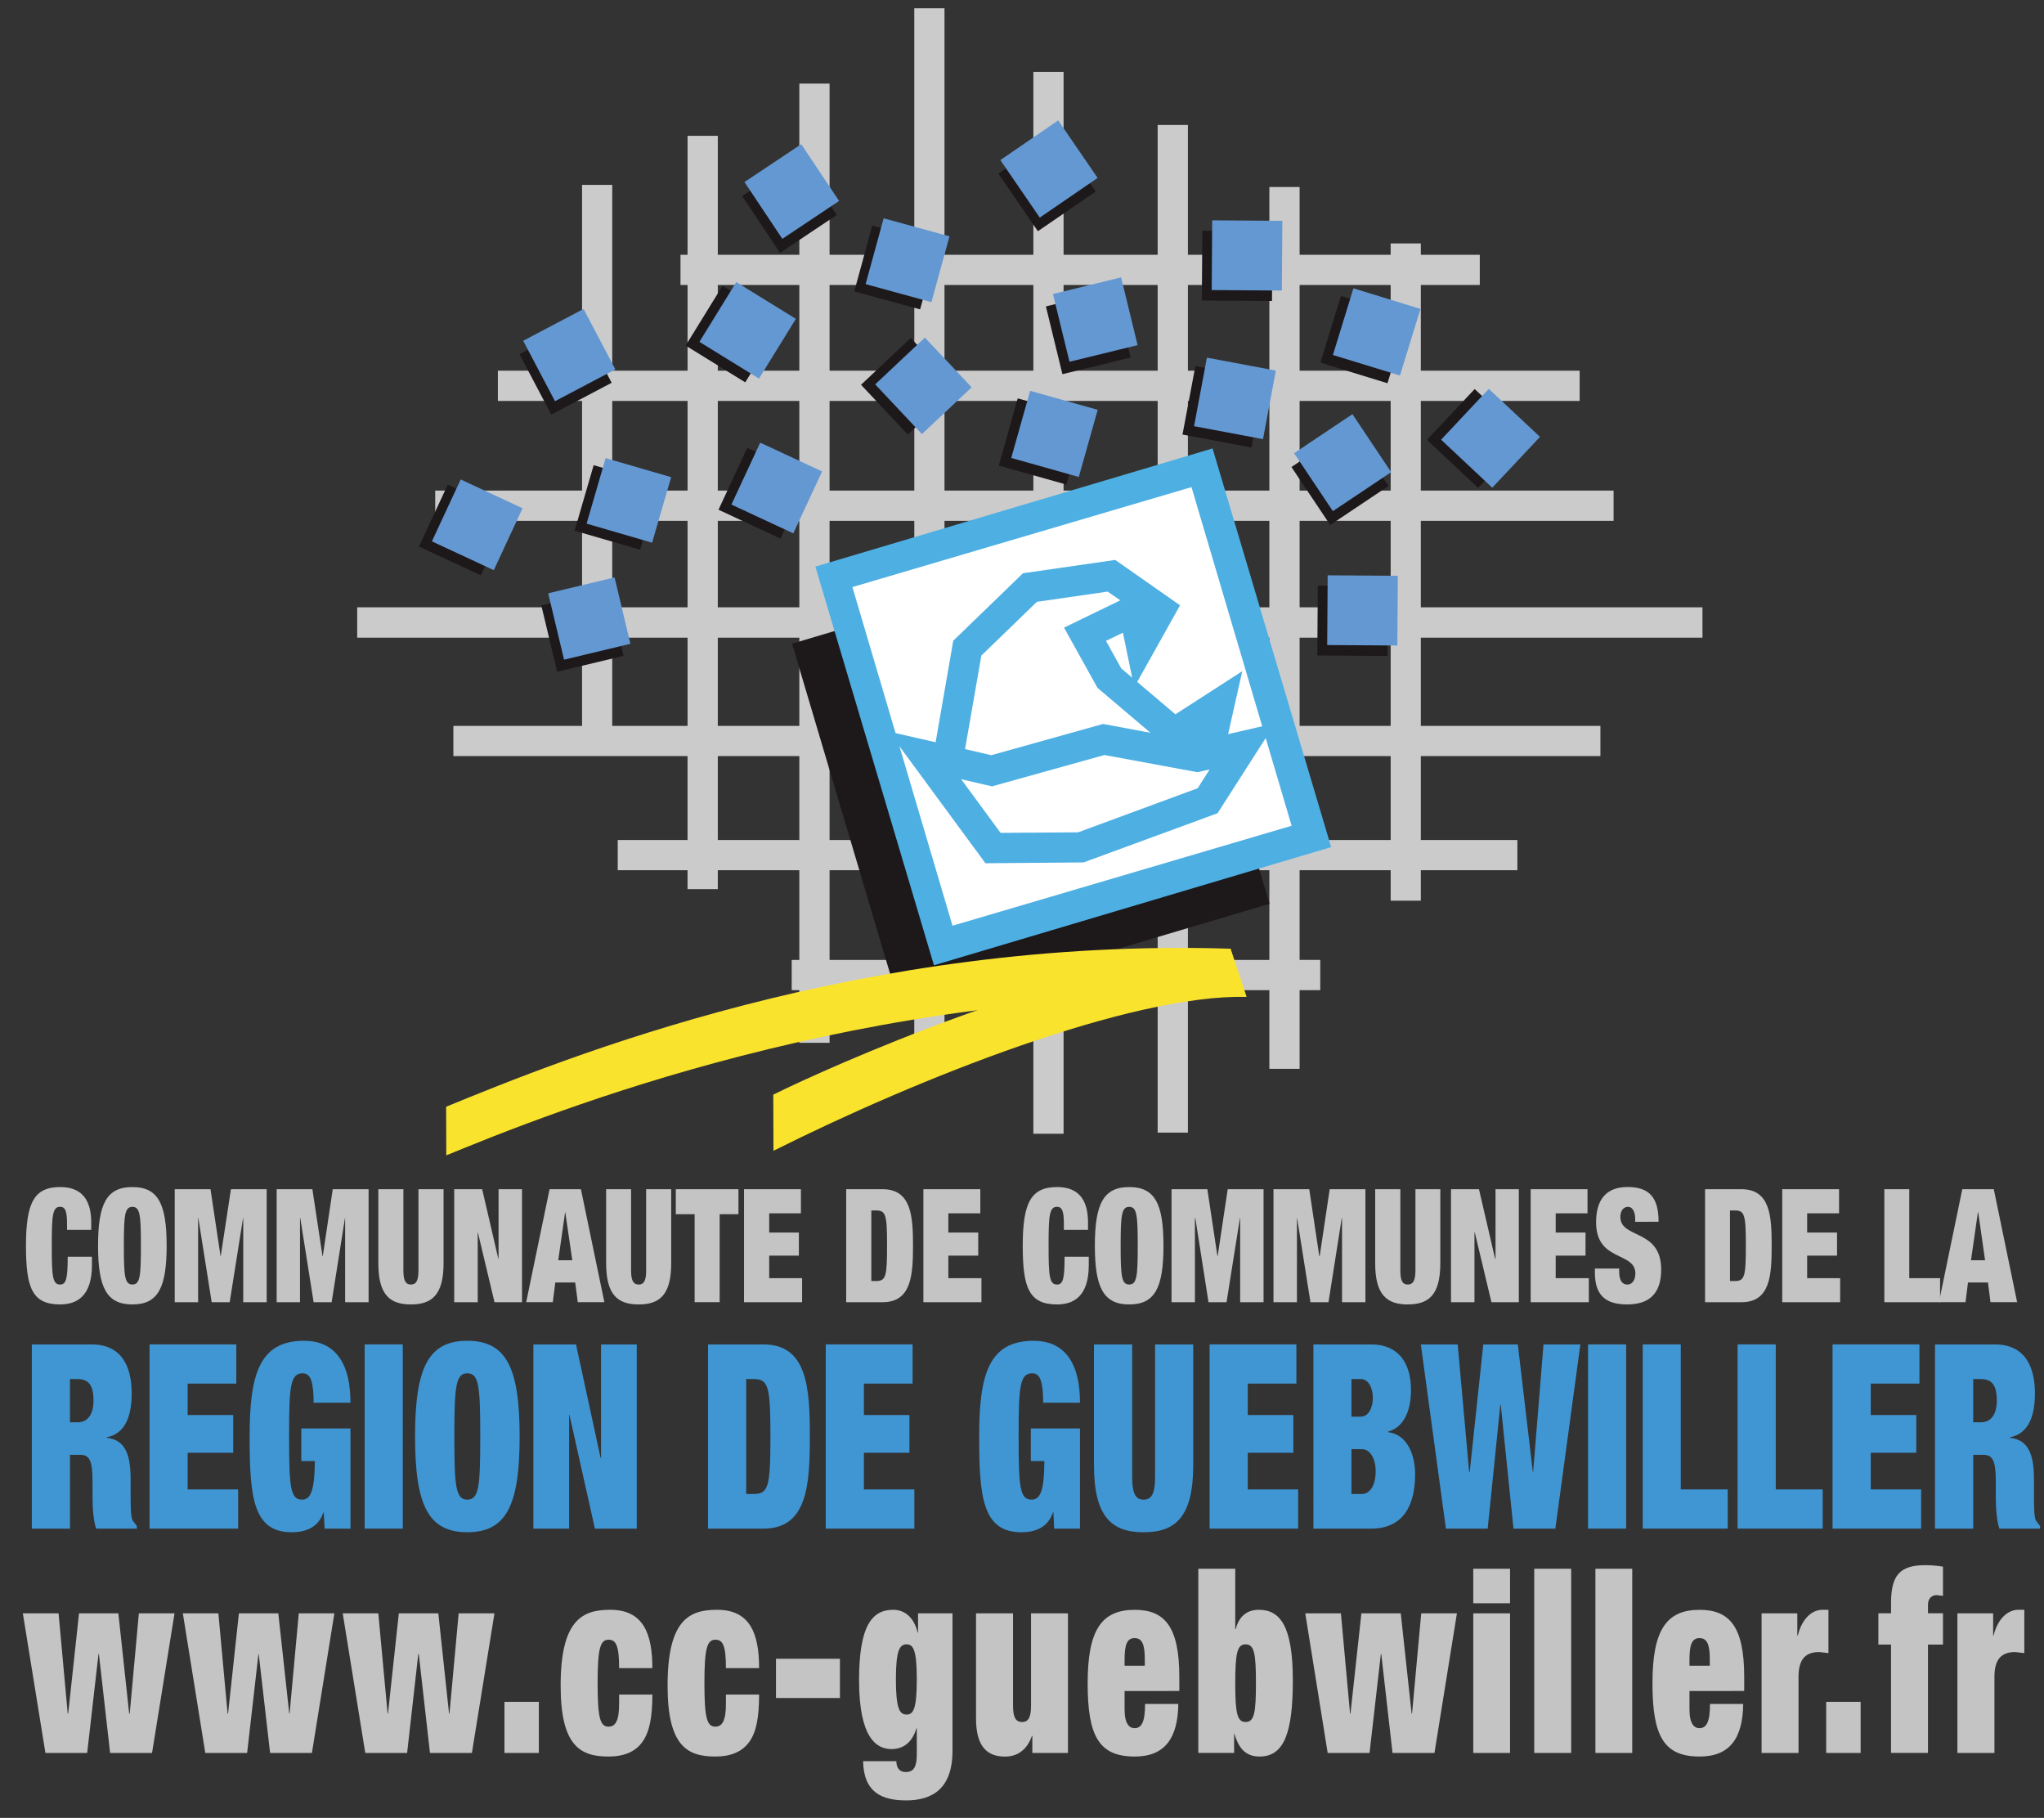 <svg xmlns="http://www.w3.org/2000/svg" xmlns:xlink="http://www.w3.org/1999/xlink" id="Communaut&#xE9;_de_cpmmunes_de_Guebwiller" x="0px" y="0px" width="380.733px" height="338.532px" viewBox="0 0 380.733 338.532" xml:space="preserve"><rect x="0" y="0" width="380.733" height="338.532" fill="#333333" stroke="none"/><g>	<g>		<g>			<path fill="#4096D3" d="M5.929,250.357H17.05c5.423,0,7.478,3.838,7.478,9.134c0,4.552-1.401,7.542-4.646,8.158v0.098    c3.429,0.36,4.45,3.125,4.45,7.677v2.93c0,1.795,0,4.094,0.365,4.77l0.8,1.059v0.481h-7.572c-0.691-1.84-0.691-5.101-0.691-6.535    v-2.321c0-3.884-0.593-4.89-2.321-4.89h-1.877v13.746H5.929V250.357z M13.035,264.862h1.423c2.013,0,2.959-1.645,2.959-4.064    c0-2.809-0.883-3.989-2.997-3.989h-1.386V264.862z"></path>		</g>		<polygon fill="#4096D3" points="27.859,250.357 44.016,250.357 44.016,257.65 34.95,257.65 34.95,263.509 43.441,263.509    43.441,270.533 34.95,270.533 34.95,277.361 44.358,277.361 44.358,284.662 27.859,284.662   "></polygon>		<g>			<path fill="#4096D3" d="M56.121,266.003h9.16v18.659h-4.807l-0.169-3.035h-0.064c-0.961,2.93-3.489,3.71-5.881,3.71    c-7.223,0-7.861-6.497-7.861-17.832c0-11.478,1.746-17.825,10.159-17.825c5.04,0,8.623,3.23,8.623,11.538h-6.862    c0-1.728-0.116-3.08-0.398-3.981c-0.255-0.977-0.792-1.502-1.649-1.502c-2.321,0-2.527,2.509-2.527,11.771    c0,9.269,0.207,11.755,2.389,11.755c1.472,0,2.355-1.172,2.418-7.188h-2.531V266.003z"></path>		</g>		<rect x="67.929" y="250.357" fill="#4096D3" width="7.099" height="34.305"></rect>		<g>			<path fill="#4096D3" d="M87.042,249.681c7.26,0,9.75,5.003,9.75,17.817c0,12.845-2.49,17.833-9.75,17.833    c-7.249,0-9.731-4.988-9.731-17.833C77.311,254.684,79.794,249.681,87.042,249.681 M87.042,279.261    c2.189,0,2.415-2.486,2.415-11.763c0-9.254-0.226-11.763-2.415-11.763c-2.171,0-2.411,2.509-2.411,11.763    C84.631,276.775,84.872,279.261,87.042,279.261"></path>		</g>		<polygon fill="#4096D3" points="99.354,250.357 107.293,250.357 111.875,271.502 111.955,271.502 111.955,250.357    118.606,250.357 118.606,284.662 110.816,284.662 106.069,263.472 106.009,263.472 106.009,284.662 99.354,284.662   "></polygon>		<g>			<path fill="#4096D3" d="M131.886,250.357H142.2c8.207,0,8.646,8.165,8.646,17.149c0,8.976-0.439,17.156-8.646,17.156h-10.313    V250.357z M138.992,278.209h1.416c2.746,0,3.099-1.427,3.099-10.704c0-9.262-0.353-10.697-3.099-10.697h-1.416V278.209z"></path>		</g>		<polygon fill="#4096D3" points="153.812,250.357 169.989,250.357 169.989,257.65 160.922,257.65 160.922,263.509 169.399,263.509    169.399,270.533 160.922,270.533 160.922,277.361 170.319,277.361 170.319,284.662 153.812,284.662   "></polygon>		<g>			<path fill="#4096D3" d="M192.009,266.003h9.16v18.659h-4.807l-0.146-3.035h-0.083c-0.961,2.93-3.47,3.71-5.87,3.71    c-7.222,0-7.876-6.497-7.876-17.832c0-11.478,1.747-17.825,10.16-17.825c5.04,0,8.623,3.23,8.623,11.538h-6.862    c0-1.728-0.112-3.08-0.398-3.981c-0.248-0.977-0.792-1.502-1.615-1.502c-2.362,0-2.561,2.509-2.561,11.771    c0,9.269,0.199,11.755,2.392,11.755c1.484,0,2.377-1.172,2.408-7.188h-2.524V266.003z"></path>			<path fill="#4096D3" d="M210.889,250.357v24.728c0,3.32,0.796,4.176,2.118,4.176c1.345,0,2.148-0.856,2.148-4.176v-24.728h7.105    v22.475c0,9.615-3.275,12.506-9.254,12.506c-5.934,0-9.232-2.892-9.232-12.506v-22.475H210.889z"></path>		</g>		<polygon fill="#4096D3" points="225.311,250.357 241.476,250.357 241.476,257.65 232.417,257.65 232.417,263.509 240.905,263.509    240.905,270.533 232.417,270.533 232.417,277.361 241.807,277.361 241.807,284.662 225.311,284.662   "></polygon>		<g>			<path fill="#4096D3" d="M244.646,250.357h10.727c5.093,0,7.452,3.417,7.452,8.541c0,3.643-1.263,6.911-4.282,7.699v0.098    c3.599,0.421,5.048,4.259,5.048,7.827c0,5.964-2.313,10.141-8.218,10.141h-10.727V250.357z M251.736,263.81h1.729    c1.435,0,2.253-1.645,2.253-3.463c0-1.938-0.818-3.538-2.253-3.538h-1.729V263.81z M251.736,278.209h1.998    c1.292,0,2.51-1.427,2.51-4.214c0-2.637-1.218-4.131-2.51-4.131h-1.998V278.209z"></path>		</g>		<polygon fill="#4096D3" points="276.292,250.357 282.722,250.357 285.517,274.101 285.576,274.101 287.507,250.357    294.372,250.357 289.715,284.662 281.918,284.662 279.545,261.594 279.462,261.594 277.11,284.662 269.329,284.662    264.656,250.357 271.522,250.357 273.655,274.101 273.761,274.101   "></polygon>		<rect x="295.8" y="250.357" fill="#4096D3" width="7.098" height="34.305"></rect>		<polygon fill="#4096D3" points="305.985,250.357 313.076,250.357 313.076,277.361 321.819,277.361 321.819,284.662    305.985,284.662   "></polygon>		<polygon fill="#4096D3" points="323.66,250.357 330.766,250.357 330.766,277.361 339.509,277.361 339.509,284.662 323.66,284.662      "></polygon>		<polygon fill="#4096D3" points="341.35,250.357 357.529,250.357 357.529,257.65 348.463,257.65 348.463,263.509 356.943,263.509    356.943,270.533 348.463,270.533 348.463,277.361 357.845,277.361 357.845,284.662 341.35,284.662   "></polygon>		<g>			<path fill="#4096D3" d="M360.429,250.357h11.147c5.394,0,7.466,3.838,7.466,9.134c0,4.552-1.404,7.542-4.642,8.158v0.098    c3.425,0.36,4.462,3.125,4.462,7.677v2.93c0,1.795,0,4.094,0.346,4.77l0.796,1.059v0.481h-7.571    c-0.677-1.84-0.677-5.101-0.677-6.535v-2.321c0-3.884-0.631-4.89-2.328-4.89h-1.878v13.746h-7.121V250.357z M367.55,264.862    h1.412c2.028,0,2.982-1.645,2.982-4.064c0-2.809-0.879-3.989-3.013-3.989h-1.382V264.862z"></path>		</g>		<polygon fill="#C5C4C4" points="4.254,300.429 10.909,300.429 12.614,319.118 12.701,319.118 14.721,300.429 22.045,300.429    24.062,319.118 24.16,319.118 25.868,300.429 32.512,300.429 28.321,326.434 20.509,326.434 18.424,308.023 18.346,308.023    16.239,326.434 8.46,326.434   "></polygon>		<polygon fill="#C5C4C4" points="34.056,300.429 40.677,300.429 42.394,319.118 42.48,319.118 44.501,300.429 51.839,300.429    53.879,319.118 53.939,319.118 55.655,300.429 62.284,300.429 58.101,326.434 50.311,326.434 48.193,308.023 48.14,308.023    46.033,326.434 38.24,326.434   "></polygon>		<polygon fill="#C5C4C4" points="63.839,300.429 70.468,300.429 72.2,319.118 72.267,319.118 74.292,300.429 81.646,300.429    83.644,319.118 83.722,319.118 85.435,300.429 92.105,300.429 87.899,326.434 80.09,326.434 78.006,308.023 77.912,308.023    75.835,326.434 68.038,326.434   "></polygon>		<rect x="93.964" y="316.917" fill="#C5C4C4" width="6.407" height="9.517"></rect>		<g>			<path fill="#C5C4C4" d="M115.323,310.637c0-2.133-0.143-3.38-0.458-4.191c-0.3-0.827-0.819-1.097-1.525-1.097    c-1.562,0-2.024,1.728-2.024,8.112c0,6.392,0.462,8.075,2.024,8.075c1.27,0,1.983-1.006,1.983-4.274v-1.698h6.193    c0,4.071-0.507,6.926-1.844,8.796c-1.326,1.877-3.47,2.741-6.332,2.741c-5.277,0-8.909-2.021-8.909-13.198    c0-12.311,4.086-14.129,9.247-14.129c6.115,0,7.838,4.372,7.838,10.862H115.323z"></path>			<path fill="#C5C4C4" d="M135.218,310.637c0-2.133-0.146-3.38-0.447-4.191c-0.316-0.827-0.808-1.097-1.536-1.097    c-1.57,0-2.024,1.728-2.024,8.112c0,6.392,0.454,8.075,2.024,8.075c1.254,0,1.983-1.006,1.983-4.274v-1.698h6.178    c0,4.071-0.477,6.926-1.818,8.796c-1.352,1.877-3.481,2.741-6.343,2.741c-5.27,0-8.886-2.021-8.886-13.198    c0-12.311,4.063-14.129,9.224-14.129c6.114,0,7.823,4.372,7.823,10.862H135.218z"></path>		</g>		<rect x="144.54" y="308.894" fill="#C5C4C4" width="11.913" height="7.309"></rect>		<g>			<path fill="#C5C4C4" d="M171.006,300.429h6.415v25.577c0,7.106-3.774,9.262-8.638,9.262c-4.413,0-7.898-1.397-8.015-7.301h6.193    c0,1.292,0.646,2.021,1.709,2.021c1.052,0,2.1-0.331,2.1-3.223v-4.95h-0.057c-0.882,2.99-2.775,3.898-4.668,3.898    c-2.745,0-6.028-2.021-6.028-12.822c0-10.051,2.358-13.115,6.351-13.115c1.923,0,3.808,1.142,4.578,4.259h0.06V300.429z     M168.87,319.283c1.269,0,1.9-1.074,1.9-6.535c0-5.438-0.631-6.542-1.9-6.542c-1.3,0-1.991,1.104-1.991,6.542    C166.879,318.208,167.57,319.283,168.87,319.283"></path>			<path fill="#C5C4C4" d="M181.804,300.429h6.892v17.164c0,2.156,0.469,3.08,1.69,3.08c1.202,0,1.664-0.924,1.664-3.08v-17.164    h6.877v26.005h-6.633v-3.162h-0.083c-0.886,2.531-2.64,3.838-5.006,3.838c-3.016,0-5.401-1.502-5.401-7.068V300.429z"></path>			<path fill="#C5C4C4" d="M209.477,314.896v3.418c0,2.779,0.916,3.5,1.863,3.5c1.224,0,1.953-0.969,1.953-4.507h6.19    c-0.09,6.272-2.419,9.795-8.113,9.795c-6.644,0-8.773-3.755-8.773-13.633c0-9.96,2.591-13.686,8.773-13.686    c5.514,0,8.3,3.05,8.3,12.477v2.637H209.477z M213.24,309.037c0-2.742-0.458-3.989-1.9-3.989c-1.427,0-1.863,1.247-1.863,3.989    v1.157h3.763V309.037z"></path>			<path fill="#C5C4C4" d="M223.208,292.128h6.88v11.237h0.09c0.676-2.637,2.351-3.59,4.304-3.59c3.974,0,6.332,3.057,6.332,13.123    c0,9.592-1.555,14.204-6.174,14.204c-2.464,0-3.861-1.344-4.702-4.214h-0.06v3.538h-6.67V292.128z M232.004,320.672    c1.615,0,1.938-1.645,1.938-7.204c0-5.634-0.323-7.256-1.938-7.256c-1.555,0-1.916,1.622-1.916,7.256    C230.088,319.027,230.449,320.672,232.004,320.672"></path>		</g>		<polygon fill="#C5C4C4" points="243.129,300.429 249.769,300.429 251.474,319.118 251.549,319.118 253.585,300.429    260.916,300.429 262.944,319.118 263.02,319.118 264.731,300.429 271.38,300.429 267.195,326.434 259.384,326.434    257.288,308.023 257.213,308.023 255.102,326.434 247.305,326.434   "></polygon>		<path fill="#C5C4C4" d="M274.422,326.434h6.851v-25.998h-6.851V326.434z M274.422,298.559h6.851v-6.43h-6.851V298.559z"></path>		<rect x="285.779" y="292.128" fill="#C5C4C4" width="6.881" height="34.305"></rect>		<rect x="297.174" y="292.128" fill="#C5C4C4" width="6.858" height="34.305"></rect>		<g>			<path fill="#C5C4C4" d="M314.698,314.896v3.418c0,2.779,0.917,3.5,1.863,3.5c1.217,0,1.96-0.969,1.96-4.507h6.183    c-0.075,6.272-2.404,9.795-8.12,9.795c-6.641,0-8.781-3.755-8.781-13.633c0-9.96,2.614-13.686,8.781-13.686    c5.521,0,8.308,3.05,8.308,12.477v2.637H314.698z M318.484,309.037c0-2.742-0.466-3.989-1.923-3.989    c-1.412,0-1.863,1.247-1.863,3.989v1.157h3.786V309.037z"></path>			<path fill="#C5C4C4" d="M328.129,300.429h6.655v4.131h0.091c0.766-3.095,2.584-4.785,4.597-4.785h1.111v8.06l-1.728-0.188    c-2.426,0-3.846,1.202-3.846,4.612v14.174h-6.881V300.429z"></path>		</g>		<rect x="340.163" y="316.917" fill="#C5C4C4" width="6.414" height="9.517"></rect>		<g>			<path fill="#C5C4C4" d="M352.241,306.25h-2.358v-5.822h2.358v-1.878c0-5.183,1.607-7.083,6.385-7.083    c0.977,0,2.208,0.083,3.29,0.278v5.438l-1.164-0.143c-0.834,0-1.63,0.526-1.63,1.811v1.577h2.794v5.822h-2.794v20.176h-6.881    V306.25z"></path>			<path fill="#C5C4C4" d="M364.605,300.429h6.655v4.131h0.082c0.759-3.095,2.614-4.785,4.62-4.785h1.104v8.06l-1.734-0.188    c-2.419,0-3.831,1.202-3.831,4.612v14.174h-6.896V300.429z"></path>			<path fill="#C5C4C4" d="M12.486,227.86c0-2.396-0.368-3.125-1.284-3.125c-1.423,0-1.559,1.547-1.559,7.241    s0.135,7.233,1.559,7.233c1.146,0,1.408-1.187,1.408-5.175h4.515v1.562c0,5.889-2.93,7.316-5.923,7.316    c-5.221,0-6.366-3.103-6.366-10.937c0-8.037,1.536-10.922,6.366-10.922c4.218,0,5.792,2.592,5.792,6.64v1.33h-4.507V227.86z"></path>			<path fill="#C5C4C4" d="M24.663,221.054c4.755,0,6.377,3.05,6.377,10.922c0,7.857-1.623,10.937-6.377,10.937    c-4.77,0-6.4-3.08-6.4-10.937C18.263,224.104,19.893,221.054,24.663,221.054 M24.663,239.202c1.424,0,1.585-1.54,1.585-7.226    c0-5.694-0.161-7.233-1.585-7.233c-1.431,0-1.592,1.54-1.592,7.233C23.07,237.663,23.232,239.202,24.663,239.202"></path>		</g>		<polygon fill="#C5C4C4" points="32.546,221.453 39.209,221.453 41.079,233.914 41.117,233.914 43.017,221.453 49.676,221.453    49.676,242.5 45.308,242.5 45.308,226.831 45.271,226.831 42.784,242.5 39.431,242.5 36.948,226.831 36.903,226.831 36.903,242.5    32.546,242.5   "></polygon>		<polygon fill="#C5C4C4" points="51.535,221.453 58.187,221.453 60.072,233.914 60.125,233.914 61.98,221.453 68.658,221.453    68.658,242.5 64.286,242.5 64.286,226.831 64.256,226.831 61.773,242.5 58.419,242.5 55.933,226.831 55.881,226.831 55.881,242.5    51.535,242.5   "></polygon>		<g>			<path fill="#C5C4C4" d="M75.14,221.453v15.181c0,2.028,0.522,2.569,1.397,2.569c0.879,0,1.408-0.541,1.408-2.569v-15.181h4.676    v13.791c0,5.896-2.182,7.669-6.084,7.669c-3.906,0-6.065-1.773-6.065-7.669v-13.791H75.14z"></path>		</g>		<polygon fill="#C5C4C4" points="84.605,221.453 89.814,221.453 92.823,234.417 92.868,234.417 92.868,221.453 97.235,221.453    97.235,242.5 92.113,242.5 89.014,229.505 88.984,229.505 88.984,242.5 84.605,242.5   "></polygon>		<path fill="#C5C4C4" d="M102.37,221.453h5.836l4.368,21.04h-4.95l-0.484-3.666h-3.703l-0.466,3.666h-4.961L102.37,221.453z    M105.299,225.749h-0.038l-1.277,8.939h2.614L105.299,225.749z"></path>		<g>			<path fill="#C5C4C4" d="M117.551,221.453v15.181c0,2.028,0.537,2.569,1.423,2.569c0.86,0,1.382-0.541,1.382-2.569v-15.181h4.668    v13.791c0,5.896-2.16,7.669-6.05,7.669c-3.91,0-6.069-1.773-6.069-7.669v-13.791H117.551z"></path>		</g>		<polygon fill="#C5C4C4" points="129.389,226.109 125.881,226.109 125.881,221.453 137.55,221.453 137.55,226.109 134.05,226.109    134.05,242.492 129.389,242.492   "></polygon>		<polygon fill="#C5C4C4" points="138.59,221.453 149.186,221.453 149.186,225.944 143.277,225.944 143.277,229.527    148.806,229.527 148.806,233.824 143.277,233.824 143.277,238.023 149.407,238.023 149.407,242.5 138.59,242.5   "></polygon>		<g>			<path fill="#C5C4C4" d="M157.617,221.453h6.768c5.371,0,5.679,5.018,5.679,10.523c0,5.521-0.308,10.523-5.679,10.523h-6.768    V221.453z M162.301,238.549h0.909c1.814,0,2.021-0.886,2.021-6.573c0-5.694-0.207-6.565-2.021-6.565h-0.909V238.549z"></path>		</g>		<polygon fill="#C5C4C4" points="171.998,221.453 182.601,221.453 182.601,225.944 176.644,225.944 176.644,229.527    182.214,229.527 182.214,233.824 176.644,233.824 176.644,238.023 182.814,238.023 182.814,242.5 171.998,242.5   "></polygon>		<g>			<path fill="#C5C4C4" d="M198.165,227.86c0-2.396-0.375-3.125-1.262-3.125c-1.438,0-1.585,1.547-1.585,7.241    s0.146,7.233,1.585,7.233c1.146,0,1.394-1.187,1.394-5.175h4.507v1.562c0,5.889-2.907,7.316-5.9,7.316    c-5.243,0-6.4-3.103-6.4-10.937c0-8.037,1.555-10.922,6.4-10.922c4.191,0,5.762,2.592,5.762,6.64v1.33h-4.5V227.86z"></path>			<path fill="#C5C4C4" d="M210.333,221.054c4.777,0,6.385,3.05,6.385,10.922c0,7.857-1.607,10.937-6.385,10.937    c-4.747,0-6.396-3.08-6.396-10.937C203.937,224.104,205.586,221.054,210.333,221.054 M210.333,239.202    c1.427,0,1.593-1.54,1.593-7.226c0-5.694-0.166-7.233-1.593-7.233c-1.419,0-1.592,1.54-1.592,7.233    C208.741,237.663,208.914,239.202,210.333,239.202"></path>		</g>		<polygon fill="#C5C4C4" points="218.22,221.453 224.891,221.453 226.769,233.914 226.813,233.914 228.684,221.453    235.362,221.453 235.362,242.5 231.005,242.5 231.005,226.831 230.96,226.831 228.466,242.5 225.108,242.5 222.652,226.831    222.577,226.831 222.577,242.5 218.22,242.5   "></polygon>		<polygon fill="#C5C4C4" points="237.209,221.453 243.872,221.453 245.742,233.914 245.817,233.914 247.681,221.453    254.336,221.453 254.336,242.5 249.979,242.5 249.979,226.831 249.927,226.831 247.455,242.5 244.098,242.5 241.611,226.831    241.581,226.831 241.581,242.5 237.209,242.5   "></polygon>		<g>			<path fill="#C5C4C4" d="M260.841,221.453v15.181c0,2.028,0.503,2.569,1.375,2.569c0.878,0,1.435-0.541,1.435-2.569v-15.181h4.635    v13.791c0,5.896-2.156,7.669-6.069,7.669c-3.884,0-6.062-1.773-6.062-7.669v-13.791H260.841z"></path>		</g>		<polygon fill="#C5C4C4" points="270.275,221.453 275.488,221.453 278.493,234.417 278.568,234.417 278.568,221.453    282.91,221.453 282.91,242.5 277.81,242.5 274.707,229.505 274.647,229.505 274.647,242.5 270.275,242.5   "></polygon>		<polygon fill="#C5C4C4" points="285.118,221.453 295.702,221.453 295.702,225.944 289.775,225.944 289.775,229.527    295.334,229.527 295.334,233.824 289.775,233.824 289.775,238.023 295.95,238.023 295.95,242.5 285.118,242.5   "></polygon>		<g>			<path fill="#C5C4C4" d="M304.588,227.522v-0.503c0-1.225-0.421-2.276-1.337-2.276c-1.007,0-1.427,0.924-1.427,1.87    c0,4.154,7.602,2.133,7.602,9.81c0,4.469-2.224,6.49-6.34,6.49c-3.876,0-6.01-1.585-6.01-5.919v-0.766h4.522v0.511    c0,1.818,0.631,2.471,1.532,2.471c0.932,0,1.487-0.894,1.487-2.05c0-4.154-7.316-2.104-7.316-9.555    c0-4.237,1.908-6.558,5.859-6.558c4.063,0,5.783,1.96,5.783,6.475H304.588z"></path>			<path fill="#C5C4C4" d="M317.598,221.453h6.761c5.386,0,5.648,5.018,5.648,10.523c0,5.521-0.263,10.523-5.648,10.523h-6.761    V221.453z M322.24,238.549h0.946c1.788,0,2.013-0.886,2.013-6.573c0-5.694-0.225-6.565-2.013-6.565h-0.946V238.549z"></path>		</g>		<polygon fill="#C5C4C4" points="331.975,221.453 342.559,221.453 342.559,225.944 336.617,225.944 336.617,229.527    342.184,229.527 342.184,233.824 336.617,233.824 336.617,238.023 342.762,238.023 342.762,242.5 331.975,242.5   "></polygon>		<polygon fill="#C5C4C4" points="350.994,221.453 355.637,221.453 355.637,238.023 361.375,238.023 361.375,242.5 350.994,242.5      "></polygon>		<path fill="#C5C4C4" d="M365.514,221.453h5.867l4.349,21.04h-4.965l-0.466-3.666h-3.726l-0.458,3.666h-4.95L365.514,221.453z    M368.481,225.749h-0.061l-1.284,8.939h2.621L368.481,225.749z"></path>	</g>	<path fill="#CCCBCC" d="M133.704,69.028h15.188V53.066h-15.188V69.028z M154.522,69.028h15.786V53.066h-15.786V69.028z   M175.93,69.028h16.552V53.066H175.93V69.028z M198.112,69.028h17.524V53.066h-17.524V69.028z M221.27,69.028h15.173V53.066H221.27  V69.028z M242.077,69.028h16.961V53.066h-16.961V69.028z M114.042,91.36h14.028V74.662h-14.028V91.36z M133.704,91.36h15.188  V74.662h-15.188V91.36z M154.522,91.36h15.786V74.662h-15.786V91.36z M175.93,91.36h16.552V74.662H175.93V91.36z M198.112,91.36  h17.524V74.662h-17.524V91.36z M221.27,91.36h15.173V74.662H221.27V91.36z M242.077,91.36h16.961V74.662h-16.961V91.36z   M114.042,113.098h14.028V96.986h-14.028V113.098z M133.704,113.098h15.188V96.986h-15.188V113.098z M154.522,113.098h15.786  V96.986h-15.786V113.098z M175.93,113.098h16.552V96.986H175.93V113.098z M198.112,113.098h17.524V96.986h-17.524V113.098z   M221.27,113.098h15.173V96.986H221.27V113.098z M242.077,113.098h16.961V96.986h-16.961V113.098z M114.042,135.175h14.028v-16.428  h-14.028V135.175z M133.704,135.175h15.188v-16.428h-15.188V135.175z M154.522,135.175h15.786v-16.428h-15.786V135.175z   M175.93,135.175h16.552v-16.428H175.93V135.175z M198.112,135.175h17.524v-16.428h-17.524V135.175z M221.27,135.175h15.173  v-16.428H221.27V135.175z M242.077,135.175h16.961v-16.428h-16.961V135.175z M133.704,156.425h15.188v-15.624h-15.188V156.425z   M154.522,156.425h15.786v-15.624h-15.786V156.425z M175.93,156.425h16.552v-15.624H175.93V156.425z M198.112,156.425h17.524  v-15.624h-17.524V156.425z M221.27,156.425h15.173v-15.624H221.27V156.425z M242.077,156.425h16.961v-15.624h-16.961V156.425z   M154.522,178.757h15.786v-16.706h-15.786V178.757z M175.93,178.757h16.552v-16.706H175.93V178.757z M198.112,178.757h17.524  v-16.706h-17.524V178.757z M221.27,178.757h15.173v-16.706H221.27V178.757z M198.112,211.124h-5.63v-26.741H175.93v14.655h-5.63  v-14.655h-15.778v9.81h-5.63v-9.81h-1.423v-5.626h1.423v-16.706h-15.188v3.523h-5.634v-3.523h-13.006v-5.626h13.006v-15.624h-43.62  v-5.626h23.97v-16.428H66.536v-5.649h41.885V96.986H81.067V91.36h27.354V74.662H92.736v-5.633h15.684V34.43h5.622v34.598h14.028  V53.066h-1.314v-5.619h1.314V25.289h5.634v22.159h15.188V15.561h5.63v31.886H170.3V1.544h5.63v45.903h16.552v-34.05h5.63v34.05  h17.524V23.275h5.634v24.172h15.173V34.828h5.634v12.619h16.961v-2.118h5.618v2.118h10.982v5.619h-10.982v15.962h29.581v5.633  h-29.581V91.36h35.905v5.626h-35.905v16.112h52.461v5.649h-52.461v16.428h33.449v5.626h-33.449v15.624h17.983v5.626h-17.983v5.679  h-5.618v-5.679h-16.961v16.706h3.846v5.626h-3.846v14.655h-5.634v-14.655H221.27v26.531h-5.634v-26.531h-17.524V211.124z"></path>	<g>					<rect x="156.213" y="108.111" transform="matrix(0.959 -0.285 0.285 0.959 -33.088 60.707)" fill="#1D181A" width="71.426" height="71.735"></rect>		<g>			<polygon fill="#4EAFE3" points="247.951,157.747 173.966,179.752 151.878,105.516 225.863,83.507    "></polygon>			<g>				<polygon fill="#FFFFFF" points="240.59,153.773 221.938,90.71 158.774,109.324 177.421,172.387     "></polygon>				<path fill="#4EAFE3" d="M208.854,124.471l2.036,1.72l-1.728-8.368l-3.155,1.517L208.854,124.471z M179.761,139.494l4.879,1.142     l20.826-5.821l8.833,1.645l-9.87-8.368l-6.231-11.215l10.482-5.085l-2.359-1.623l-13.175,1.9l-10.354,10.013L179.761,139.494z      M179.033,145.105l7.342,9.99l14.441-0.098l22.272-8.21l2.231-3.5l-2.276,0.511l-17.321-3.2l-20.938,5.836L179.033,145.105z      M183.555,160.751l-18.039-24.525l8.762,1.998l3.282-18.907l12.991-12.567l17.183-2.479l12.071,8.45l-7.977,14.265l7.113,6.032     l12.454-8.03l-2.637,11.726l8.766-2.028l-10.727,16.751l-24.961,9.164L183.555,160.751z"></path>			</g>		</g>	</g>	<g>		<path fill="#F9E32D" d="M83.129,215.15c18.978-7.782,78.041-31.782,148.943-29.528l-2.87-8.954   c-68.768-2.193-124.196,20.447-146.104,29.43L83.129,215.15z"></path>		<path fill="#F9E32D" d="M144.074,214.301c26.989-13.513,66.259-29.115,88.133-28.671l-3.004-8.961   c-30.523,2.253-75.059,22.137-85.166,27.177L144.074,214.301z"></path>	</g>	<g>					<rect x="80.103" y="92.294" transform="matrix(0.907 0.422 -0.422 0.907 49.704 -27.271)" fill="#1D181A" width="12.71" height="12.711"></rect>					<rect x="82.507" y="91.333" transform="matrix(0.907 0.422 -0.422 0.907 49.521 -28.374)" fill="#6498D2" width="12.71" height="12.711"></rect>	</g>	<g>					<rect x="98.966" y="62.296" transform="matrix(0.885 -0.466 0.466 0.885 -19.852 56.942)" fill="#1D181A" width="12.711" height="12.709"></rect>					<rect x="99.657" y="59.799" transform="matrix(0.885 -0.466 0.466 0.885 -18.61 56.977)" fill="#6498D2" width="12.711" height="12.713"></rect>	</g>	<g>		<polygon fill="#1D181A" points="119.233,102.375 107.031,98.827 110.583,86.624 122.79,90.173   "></polygon>		<polygon fill="#6498D2" points="121.464,101.061 109.262,97.512 112.814,85.31 125.017,88.858   "></polygon>	</g>	<g>					<rect x="130.125" y="55.724" transform="matrix(0.851 0.525 -0.525 0.851 53.1 -62.513)" fill="#1D181A" width="13.044" height="13.077"></rect>					<rect x="132.69" y="55.029" transform="matrix(0.851 0.525 -0.525 0.851 53.115 -63.963)" fill="#6498D2" width="13.044" height="13.077"></rect>	</g>	<g>		<polygon fill="#1D181A" points="116.142,122.135 103.782,125.09 100.83,112.734 113.19,109.774   "></polygon>		<polygon fill="#6498D2" points="117.427,119.885 105.066,122.845 102.114,110.484 114.475,107.529   "></polygon>	</g>	<g>					<rect x="135.869" y="85.444" transform="matrix(0.907 0.422 -0.422 0.907 52.022 -51.443)" fill="#1D181A" width="12.71" height="12.711"></rect>					<rect x="138.273" y="84.482" transform="matrix(0.907 0.422 -0.422 0.907 51.841 -52.547)" fill="#6498D2" width="12.71" height="12.711"></rect>	</g>	<g>		<polygon fill="#1D181A" points="155.867,40.034 145.294,47.087 138.245,36.507 148.821,29.461   "></polygon>					<rect x="141.131" y="29.364" transform="matrix(0.832 -0.555 0.555 0.832 4.954 87.8)" fill="#6498D2" width="12.71" height="12.708"></rect>	</g>	<g>					<rect x="160.482" y="43.455" transform="matrix(0.965 0.264 -0.264 0.965 19.087 -42.306)" fill="#1D181A" width="12.71" height="12.71"></rect>		<polygon fill="#6498D2" points="173.497,56.266 161.238,52.912 164.595,40.653 176.858,44.011   "></polygon>	</g>	<g>					<rect x="163.059" y="65.496" transform="matrix(0.685 0.729 -0.729 0.685 105.699 -100.789)" fill="#1D181A" width="12.714" height="12.709"></rect>		<polygon fill="#6498D2" points="171.728,80.833 163.018,71.578 172.276,62.865 180.985,72.126   "></polygon>	</g>	<g>					<rect x="188.447" y="27.601" transform="matrix(0.825 -0.566 0.566 0.825 14.886 116.229)" fill="#1D181A" width="13.065" height="12.989"></rect>		<polygon fill="#6498D2" points="204.452,33.134 193.676,40.522 186.334,29.811 197.113,22.419   "></polygon>	</g>	<g>					<rect x="223.91" y="42.993" transform="matrix(1 0.007 -0.007 1 0.348 -1.592)" fill="#1D181A" width="13.063" height="12.988"></rect>		<polygon fill="#6498D2" points="238.768,54.106 225.702,54.016 225.792,41.033 238.862,41.119   "></polygon>	</g>	<g>		<polygon fill="#1D181A" points="210.588,66.58 197.894,69.678 194.818,57.059 207.505,53.964   "></polygon>		<polygon fill="#6498D2" points="211.903,64.27 199.212,67.368 196.129,54.752 208.827,51.65   "></polygon>	</g>	<g>					<rect x="187.513" y="75.643" transform="matrix(0.963 0.271 -0.271 0.963 29.491 -49.475)" fill="#1D181A" width="13.066" height="12.99"></rect>					<rect x="189.792" y="74.281" transform="matrix(0.963 0.271 -0.271 0.963 29.244 -50.192)" fill="#6498D2" width="13.067" height="12.986"></rect>	</g>	<g>		<polygon fill="#1D181A" points="233.108,83.334 220.263,80.923 222.664,68.157 235.5,70.572   "></polygon>		<polygon fill="#6498D2" points="235.256,81.775 222.416,79.364 224.808,66.602 237.656,69.009   "></polygon>	</g>	<g>					<rect x="247.592" y="56.628" transform="matrix(0.956 0.294 -0.294 0.956 29.726 -71.818)" fill="#1D181A" width="13.064" height="12.989"></rect>		<polygon fill="#6498D2" points="260.773,69.937 248.281,66.103 252.098,53.689 264.589,57.524   "></polygon>	</g>	<g>					<rect x="243.115" y="82.284" transform="matrix(0.831 -0.556 0.556 0.831 -7.223 153.763)" fill="#1D181A" width="13.066" height="12.989"></rect>		<polygon fill="#6498D2" points="259.132,87.923 248.271,95.187 241.056,84.393 251.917,77.125   "></polygon>	</g>	<g>					<rect x="268.455" y="75.281" transform="matrix(0.729 0.684 -0.684 0.729 130.474 -166.058)" fill="#1D181A" width="13.065" height="12.988"></rect>		<polygon fill="#6498D2" points="277.96,90.819 268.432,81.88 277.317,72.412 286.85,81.354   "></polygon>	</g>	<g>					<rect x="245.423" y="109.095" transform="matrix(1 0.007 -0.007 1 0.805 -1.74)" fill="#1D181A" width="13.063" height="12.988"></rect>		<polygon fill="#6498D2" points="260.281,120.208 247.215,120.118 247.305,107.134 260.375,107.221   "></polygon>	</g></g></svg>